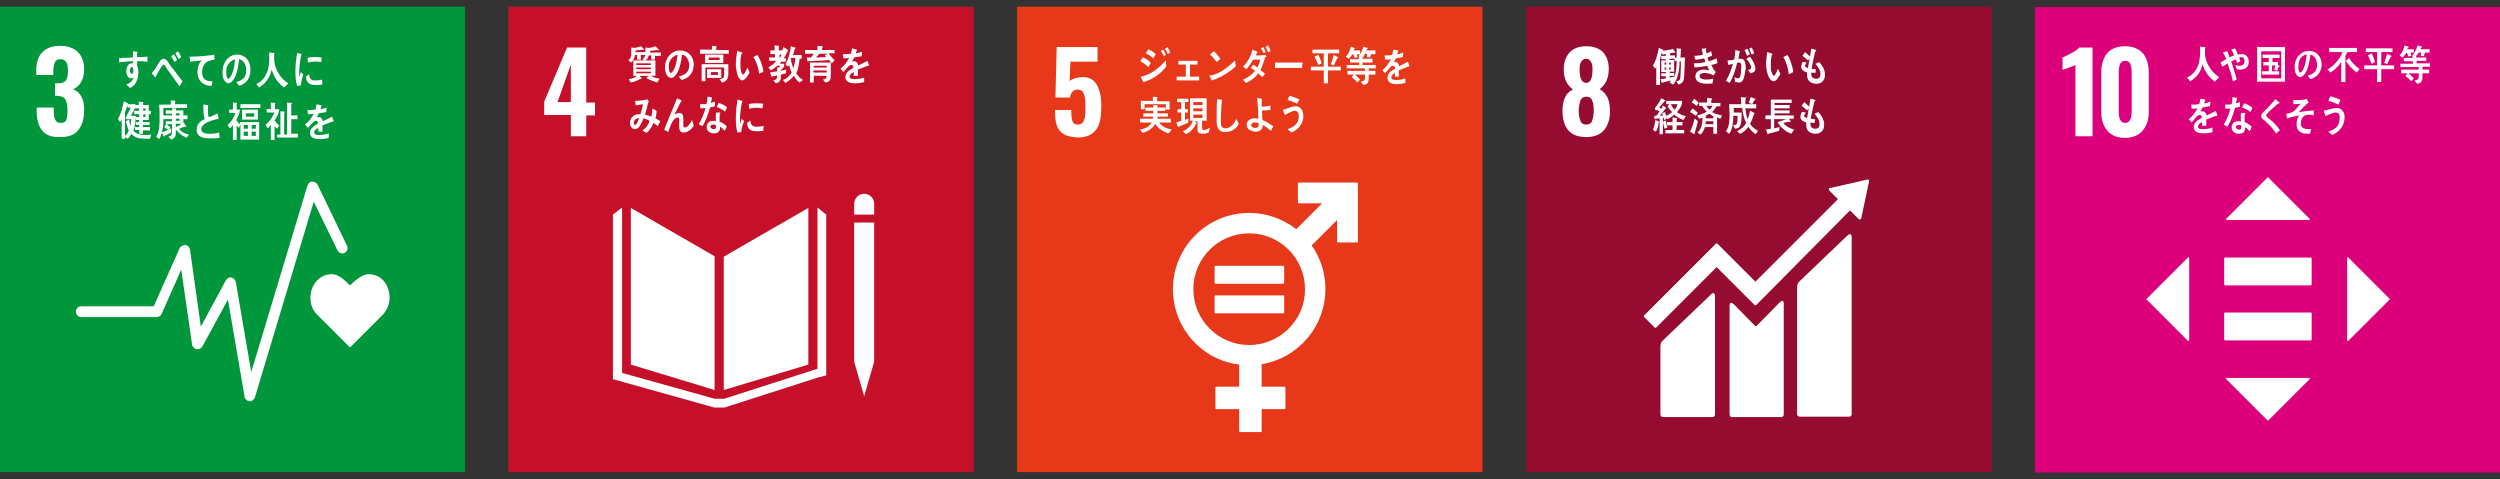 <?xml version="1.0" encoding="utf-8"?>
<!-- Generator: Adobe Illustrator 26.0.0, SVG Export Plug-In . SVG Version: 6.00 Build 0)  -->
<svg version="1.1" id="レイヤー_1" xmlns="http://www.w3.org/2000/svg" xmlns:xlink="http://www.w3.org/1999/xlink" x="0px"
	 y="0px" width="600px" height="115px" viewBox="0 0 600 115" style="enable-background:new 0 0 600 115;" xml:space="preserve">
<rect x="0" y="0" width="600" height="115" fill="#333333" stroke="none"/>
<style type="text/css">
	.st0{fill:#00963B;}
	.st1{fill:#FFFFFF;}
	.st2{fill:#C60F28;}
	.st3{fill:#E73819;}
	.st4{fill:#960B30;}
	.st5{fill:#DC007A;}
</style>
<g>
	<g>
		<rect x="-0.1" y="1.6" class="st0" width="111.7" height="111.7"/>
		<g>
			<path class="st1" d="M10.1,31.3c-0.9-1.1-1.3-2.7-1.3-4.8v-0.7h4.1v0.7c0,1.1,0.1,1.9,0.4,2.3c0.2,0.5,0.7,0.7,1.3,0.7
				c0.6,0,1.1-0.2,1.3-0.7c0.2-0.5,0.3-1.3,0.3-2.4c0-1.1-0.2-2-0.5-2.5c-0.3-0.6-0.9-0.8-1.8-0.9c-0.1,0-0.3,0-0.7,0v-3h0.7
				c0.9,0,1.5-0.2,1.9-0.7c0.4-0.5,0.5-1.3,0.5-2.4c0-0.9-0.1-1.6-0.4-2c-0.3-0.4-0.7-0.7-1.4-0.7c-0.6,0-1,0.2-1.3,0.7
				c-0.2,0.5-0.4,1.2-0.4,2.1V18H8.7v-1.2c0-1.9,0.5-3.3,1.5-4.3c1-1,2.4-1.5,4.2-1.5c1.8,0,3.3,0.5,4.3,1.5c1,1,1.5,2.4,1.5,4.2
				c0,1.2-0.3,2.3-0.8,3.1c-0.5,0.8-1.2,1.4-1.9,1.6c1.8,0.7,2.7,2.3,2.7,5c0,2.1-0.5,3.7-1.4,4.8c-0.9,1.2-2.4,1.7-4.3,1.7
				C12.4,33,11,32.4,10.1,31.3z"/>
		</g>
		<g>
			<path class="st1" d="M93.5,71.5c0-3.2-2-5.7-5.1-5.7c-1.5,0-3.4,1.7-4.4,2.7c-1-1-2.7-2.7-4.3-2.7c-3.1,0-5.2,2.6-5.2,5.7
				c0,1.6,0.6,3,1.6,4l0,0l7.9,7.9l7.9-7.9l0,0C92.8,74.5,93.5,73.1,93.5,71.5z"/>
			<g>
				<path class="st1" d="M60,96.3C59.9,96.3,59.9,96.3,60,96.3c-0.7,0-1.2-0.5-1.3-1.1l-4-23.3l-6.1,11.2c-0.3,0.5-0.8,0.8-1.4,0.7
					c-0.5-0.1-1-0.5-1.1-1.1l-2.6-18l-4.7,10.6c-0.2,0.5-0.7,0.8-1.2,0.8H19.5c-0.7,0-1.3-0.6-1.3-1.3c0-0.7,0.6-1.3,1.3-1.3h17.4
					l6.2-13.9c0.2-0.5,0.8-0.8,1.4-0.8c0.6,0.1,1,0.5,1.1,1.1l2.6,18.5l6-11.1c0.3-0.5,0.8-0.8,1.3-0.7c0.5,0.1,1,0.5,1.1,1.1
					l3.7,21.6l13.5-44.8c0.2-0.5,0.6-0.9,1.1-0.9c0.5,0,1,0.2,1.3,0.7l7.1,14.7c0.3,0.6,0,1.4-0.6,1.7c-0.6,0.3-1.4,0-1.7-0.6
					l-5.7-11.7L61.2,95.3C61,95.9,60.5,96.3,60,96.3z"/>
			</g>
		</g>
		<g>
			<path class="st1" d="M72.2,20.5c-0.3,0-0.6,0.1-0.9,0.1c-0.4-1.2-0.4-2.5-0.4-3.7c0-1.4,0.2-2.8,0.4-4.2l0.7,0.2
				c0.1,0,0.2,0,0.3,0.1c0,0,0.1,0,0.1,0.1c0,0.1-0.1,0.1-0.1,0.1c-0.3,1.4-0.5,2.9-0.5,4.3c0,0.4,0,0.7,0,1.1
				c0.1-0.4,0.3-0.9,0.4-1.3c0.2,0.2,0.4,0.4,0.6,0.6C72.5,18.7,72.3,19.5,72.2,20.5z M77.3,20.3c-0.4,0.1-1,0.1-1.5,0.1
				c-1.2,0-2.2-0.2-2.4-2c0.3-0.2,0.5-0.4,0.8-0.6c0,1,0.5,1.5,1.2,1.5c0.6,0,1.3,0,1.8-0.2C77.4,19.5,77.4,19.9,77.3,20.3z
				 M77.1,14.9c-0.6-0.1-1.2-0.2-1.9-0.1c-0.4,0-0.9,0.1-1.3,0.2c0-0.4-0.1-0.8-0.1-1.1c0.6-0.2,1.2-0.2,1.8-0.2c0.5,0,1,0,1.5,0.1
				C77.2,14.1,77.2,14.5,77.1,14.9z"/>
			<path class="st1" d="M35.4,14.8c-0.3,0-0.7,0-1-0.1c-0.5,0-1,0-1.5,0c0,0.4,0,0.7,0,1.1c0.3,0.5,0.3,1,0.3,1.6
				c0,1.7-0.7,3.2-2,3.7c-0.3-0.3-0.6-0.5-0.9-0.8c0.7-0.2,1.5-0.8,1.8-1.7c-0.2,0.1-0.4,0.2-0.7,0.2c-0.7,0-1.1-0.9-1.1-1.7
				c0-1,0.5-1.9,1.3-1.9c0.1,0,0.2,0,0.3,0c0-0.2,0-0.3,0-0.5c-0.6,0-1.1,0-1.7,0.1c-0.5,0-1.1,0.1-1.6,0.2c0-0.4,0-0.8,0-1.1
				c1.1,0,2.2,0,3.3-0.1c0-0.5,0-1,0-1.5c0.2,0,0.5,0.1,0.7,0.1c0.1,0,0.2,0,0.3,0c0.1,0,0.1,0,0.1,0.1c0,0.1-0.1,0.2-0.1,0.2
				c0,0.3,0,0.7,0,1c0.8,0,1.7,0,2.5-0.1L35.4,14.8z M31.7,16.1c-0.4,0-0.5,0.4-0.5,0.8c0,0.3,0.1,0.8,0.4,0.8
				c0.4,0,0.4-0.6,0.4-0.9C32,16.6,32,16.1,31.7,16.1z"/>
			<path class="st1" d="M43.1,20.7c-0.4-0.6-0.9-1.1-1.3-1.8c-0.5-0.7-1.1-1.5-1.6-2.2c-0.2-0.2-0.3-0.5-0.5-0.8
				c-0.1-0.1-0.2-0.4-0.4-0.4c-0.2,0-0.4,0.4-0.6,0.6c-0.2,0.3-0.3,0.5-0.5,0.8c-0.3,0.5-0.5,0.9-0.8,1.4c0,0,0,0,0,0.1
				c0,0.1,0,0.2-0.1,0.2l-0.9-1c0.3-0.4,0.7-0.8,1-1.3c0.3-0.5,0.6-1,0.9-1.5c0.3-0.4,0.6-0.7,1-0.7c0.3,0,0.6,0.2,0.8,0.5
				c0.2,0.2,0.4,0.5,0.5,0.7c0.4,0.6,0.8,1.1,1.2,1.6c0.6,0.8,1.4,1.8,2,2.6L43.1,20.7z M41.9,14.9c-0.3-0.5-0.6-0.9-0.8-1.4
				l0.6-0.5c0.3,0.4,0.6,0.9,0.8,1.4L41.9,14.9z M42.9,14.2c-0.3-0.5-0.5-0.9-0.8-1.4l0.6-0.5c0.3,0.4,0.6,0.9,0.8,1.4L42.9,14.2z"
				/>
			<path class="st1" d="M51.4,14.3c-0.3,0.1-0.8,0.2-1.2,0.3c-1,0.3-1.7,1.3-1.7,2.7c0,2,1.3,2.2,2.5,2.2c-0.1,0.4-0.1,0.8-0.2,1.1
				c-0.1,0-0.1,0-0.2,0c-0.5,0-1.1-0.1-1.6-0.4c-1-0.5-1.6-1.5-1.6-2.9c0-1.3,0.4-2.2,1-2.8c-0.9,0.1-1.9,0.2-2.8,0.3
				c0-0.5,0-0.8-0.1-1.2c1.6,0,3.1-0.1,4.7-0.3c0.4-0.1,1-0.1,1.2-0.2c0,0.1,0.1,0.9,0.1,1C51.6,14.2,51.5,14.2,51.4,14.3z"/>
			<path class="st1" d="M57.4,20.6c-0.2-0.3-0.5-0.6-0.7-0.9c1.3-0.4,2.4-0.9,2.4-2.8c0-1.3-0.6-2.5-1.7-2.7
				c-0.2,1.7-0.6,4.5-1.9,5.5C55.3,19.8,55,20,54.8,20c-0.3,0-0.6-0.3-0.9-0.6c-0.4-0.5-0.5-1.3-0.5-2.1c0-2.5,1.6-4.2,3.5-4.2
				c1.8,0,3.2,1.3,3.2,3.6C60.1,19,59,20.1,57.4,20.6z M54.5,16c-0.2,0.4-0.2,0.9-0.2,1.4c0,0.4,0.1,1.5,0.5,1.5
				c0.2,0,0.3-0.2,0.4-0.3c0.8-1,1.1-3,1.2-4.3C55.7,14.3,54.8,15.1,54.5,16z"/>
			<path class="st1" d="M68.2,21c-1.4-0.9-2.5-2.6-3-4.3c-0.1,0.4-0.3,0.9-0.4,1.3c-0.4,0.9-1,1.8-1.8,2.4c-0.3,0.2-0.5,0.4-0.8,0.6
				l-0.7-0.8c0.3-0.2,0.7-0.4,1-0.6c1.1-0.9,1.8-2.3,2-3.9c0.2-1,0.1-2.1,0.1-3.1l1.1,0.1c0.1,0,0.2,0.1,0.2,0.1
				c0,0.1-0.1,0.2-0.1,0.2c0,0.4,0,0.8,0,1.2c0,1.3,0.6,2.8,1.3,3.8c0.5,0.8,1.4,1.6,2.1,2L68.2,21z"/>
			<path class="st1" d="M36,33.3c-0.4,0-0.8,0-1.1,0c-1.2,0-2.4-0.1-3.4-1.2c-0.2,0.5-0.5,0.9-0.9,1.2l-0.5-0.5v0.5h-0.9v-4.6
				c-0.1,0.2-0.2,0.4-0.4,0.6l-0.5-0.8c0.7-1,1.2-3,1.4-4.2l1,0.5c0,0,0.1,0.1,0.1,0.1c0,0.1,0,0.1-0.1,0.1h1.8v0.8l-1.1,2h1.2
				c-0.1,1.2-0.1,2.4-0.6,3.5c0.7,1,2,1.1,3,1.1c0.4,0,0.9,0,1.3-0.1L36,33.3z M30.2,28.5v-0.3l1.2-2.4h-0.8v-0.7
				c-0.2,0.6-0.3,1.2-0.6,1.8v5.7c0.4-0.3,0.7-0.7,0.9-1.2c-0.3-0.8-0.5-1.5-0.7-2.3c0.3-0.1,0.5-0.3,0.8-0.4
				c0.1,0.6,0.2,1.1,0.3,1.6c0.1-0.6,0.2-1.1,0.2-1.7H30.2z M35.7,27.4v1.4h-1.4v0.5h1.6V30h-1.6v0.5H36v0.8h-1.7v0.8h-0.9v-0.9h-1
				v-0.7h1V30h-0.8v-0.7h0.8v-0.5h-0.8v-0.7h0.8v-0.7h-1.2v-0.8h1.2V26h-1.2v-0.8h1.1v-0.8l1,0.1c0.1,0,0.1,0,0.1,0.1
				c0,0.1-0.1,0.1-0.1,0.2v0.4h1.4v1.4h0.5v0.8H35.7z M34.9,26h-0.5v0.6h0.5V26z M34.9,27.4h-0.5v0.7h0.5V27.4z"/>
			<path class="st1" d="M44.8,33.1c-0.9-0.4-1.9-1.1-2.6-2c0,0.2,0,0.5,0,0.7c0,1-0.3,1.4-1.1,1.7l-0.7-0.7c0.6-0.2,0.9-0.3,0.9-1.1
				v-1.9H40c0.3,0.3,0.6,0.5,0.9,0.8l-0.5,0.6c-0.3-0.2-0.7-0.5-1-0.7l0.5-0.7h-0.1v-0.7h1.5v-0.5h-2.1c0,0.4,0,0.7,0,1.1
				c-0.1,1.2-0.4,2.8-1,3.7c-0.2-0.2-0.5-0.4-0.7-0.6c0.8-1.2,0.8-3,0.8-4.5c0-1.1,0-2.1-0.1-3.2h2.8v-1c0.3,0,0.7,0,1,0.1
				c0.1,0,0.1,0,0.1,0.1c0,0.1-0.1,0.2-0.1,0.2V25h2.9v0.9h-5.7c0,0.6,0,1.2,0,1.8h2.1v-0.4h-1.5v-0.8h1.5v-0.5l0.9,0
				c0.1,0,0.1,0,0.1,0.1c0,0.1-0.1,0.1-0.1,0.2v0.2H44v1.2h1v0.9h-1v0.9l0.1-0.1l0.6,0.9c0,0,0,0.1,0,0.1c0,0.1-0.1,0.1-0.1,0.1
				c-0.1,0-0.1,0-0.2-0.1c-0.5,0.1-0.9,0.3-1.4,0.5c0.5,0.8,1.5,1.2,2.3,1.4L44.8,33.1z M41.1,31.8c-0.5,0.3-1,0.5-1.6,0.8
				c0,0.1-0.1,0.2-0.1,0.2c0,0-0.1,0-0.1-0.1l-0.5-0.9c0.8-0.3,1.6-0.6,2.3-1L41.1,31.8z M43.1,27.2h-0.9v0.5h0.9V27.2z M43.1,28.5
				h-0.9v0.5h0.9V28.5z M42.2,29.7v0.8c0.5-0.2,1-0.5,1.4-0.8L42.2,29.7z"/>
			<path class="st1" d="M50.2,33.2c-1.2,0-3-0.2-3-2.1c0-1.4,1-2.1,1.9-2.5c-0.3-1.1-0.3-2.3-0.3-3.5c0.2,0,0.5,0,0.7,0.1
				c0.1,0,0.2,0,0.4,0c0,0,0.1,0,0.1,0.1c0,0,0,0.1-0.1,0.1c0,0.3,0,0.6,0,0.9c0,0.4,0,1.5,0.2,1.8c0,0,0,0,0.1,0
				c0.3,0,1.7-0.7,2-0.9c0.1,0.4,0.2,0.9,0.3,1.3c-1,0.2-4.2,0.9-4.2,2.5c0,0.9,1.2,1.1,1.7,1.1c0.9,0,1.7,0,2.6-0.3
				c0,0.4,0.1,0.8,0.1,1.3C51.8,33.2,51.1,33.2,50.2,33.2z"/>
			<path class="st1" d="M57.7,33.4v-3.5l-0.4,0.8c-0.2-0.2-0.3-0.4-0.5-0.6v3.5h-0.9v-3.6c-0.2,0.3-0.5,0.6-0.7,0.8L54.6,30
				c0.8-0.6,1.6-1.8,1.9-2.9H55v-0.8h0.9v-1.7l0.9,0.1c0,0,0.1,0,0.1,0.1c0,0.1-0.1,0.1-0.1,0.2v1.3h0.8c-0.1,0.9-0.5,1.8-0.9,2.5
				c0.2,0.3,0.6,0.8,0.9,1v-0.5h4.6v4.2H57.7z M57.7,25.9V25h4.8v0.9H57.7z M58.1,28.7v-2.4h3.8v2.4H58.1z M59.5,30h-1v0.9h1V30z
				 M59.5,31.6h-1v1h1V31.6z M61,27.2h-2V28h2V27.2z M61.4,30h-1v0.9h1V30z M61.4,31.6h-1v1h1V31.6z"/>
			<path class="st1" d="M65.9,28.9L65.9,28.9c0.3,0.5,0.7,0.8,1.1,1.2l-0.5,0.8c-0.2-0.2-0.4-0.4-0.6-0.6v3.3H65V30
				c-0.2,0.3-0.5,0.5-0.7,0.8L63.7,30c0.8-0.6,1.8-2,2.2-3H64v-0.8h1v-1.6l1,0.1c0,0,0.1,0.1,0.1,0.1c0,0.1-0.1,0.1-0.1,0.1v1.3h1
				C67,27.1,66.4,28.2,65.9,28.9z M66.5,33.2v-0.9h0.8v-5.6l1,0.1c0.1,0,0.1,0.1,0.1,0.1c0,0.1-0.1,0.1-0.2,0.2v5.2h0.7v-7.7l1,0.1
				c0.1,0,0.2,0,0.2,0.1c0,0.1-0.1,0.1-0.2,0.2v2.7h1.5v0.9h-1.5v3.5h1.6v0.9H66.5z"/>
			<path class="st1" d="M79.8,29.2c0,0-0.1,0-0.1,0c-0.6,0.2-1.7,0.7-2.3,0.9v1.5l-1,0c0-0.1,0-0.3,0-0.4v-0.5c-0.7,0.3-1,0.7-1,1.1
				c0,0.4,0.4,0.6,1.1,0.6c0.8,0,1.6-0.1,2.4-0.4l0,1.1c-0.7,0.2-1.5,0.3-2.1,0.3c-1.6,0-2.4-0.5-2.4-1.5c0-0.5,0.2-1,0.7-1.4
				c0.3-0.3,0.7-0.5,1.2-0.8c0-0.4-0.1-0.7-0.4-0.7c-0.3,0-0.6,0.1-0.8,0.4c-0.2,0.2-0.4,0.4-0.6,0.6c-0.3,0.3-0.5,0.6-0.6,0.7
				c-0.1-0.2-0.4-0.4-0.7-0.8c0.9-0.7,1.6-1.6,2.1-2.6c-0.4,0.1-0.9,0.1-1.4,0.1c0-0.4-0.1-0.7-0.1-1c0.8,0,1.4,0,1.9-0.1
				c0.1-0.3,0.2-0.7,0.3-1.3l1.1,0.3c0.1,0,0.1,0.1,0.1,0.1s0,0.1-0.1,0.1c0,0.2-0.1,0.4-0.2,0.7c0.4,0,0.9-0.2,1.5-0.4l-0.1,1.1
				c-0.5,0.1-1.1,0.2-1.8,0.3c-0.1,0.3-0.3,0.6-0.5,1c0.2-0.1,0.4-0.1,0.5-0.1c0.5,0,0.8,0.3,1,1c0.7-0.3,1.4-0.7,2.2-1.1l0.4,1.1
				C79.9,29.2,79.9,29.2,79.8,29.2z"/>
		</g>
	</g>
	<g>
		<rect x="122" y="1.6" class="st2" width="111.7" height="111.7"/>
		<g>
			<path class="st1" d="M137,27.6h-6.4v-3.2l5.5-13h4.6v13.2h2.1v3.1h-2.1v5H137V27.6z M137,24.5v-9l-3.2,9H137z"/>
		</g>
		<g>
			<polygon class="st1" points="171.5,61.5 151.4,49.9 151.4,87.5 171.5,93.6 			"/>
			<polygon class="st1" points="173.7,61.6 173.7,93.6 194,87.5 194,49.9 			"/>
			<polygon class="st1" points="205.6,86.8 205,86.8 207.4,95.1 209.8,86.8 209.2,86.8 209.8,86.8 209.8,53.4 209.2,53.4 
				208.6,53.4 208,53.4 206.8,53.4 206.2,53.4 205.6,53.4 205,53.4 205,86.8 			"/>
			<polygon class="st1" points="198.3,51.5 196.2,49.8 196.2,88.5 173.8,95.7 172.8,95.7 172.6,95.7 171.5,95.7 149.3,89.5 
				149.3,49.8 147.1,51.5 147.1,91 171.4,97.8 172.6,97.8 172.8,97.8 173.9,97.8 196.3,90.6 198.3,90.1 			"/>
			<path class="st1" d="M209.8,48.9c0-1.3-1.1-2.4-2.4-2.4c-1.3,0-2.4,1.1-2.4,2.4v2.6h4.8V48.9z"/>
		</g>
		<g>
			<path class="st1" d="M153.8,13.3l0,1h-0.9v-1.1h-0.5c-0.1,0.7-0.4,1.3-0.9,1.8l-0.7-0.5c0.7-0.6,0.7-1.1,0.7-2c0-0.4,0-0.7,0-1.1
				l0.8,0.1c0.4-0.1,1.3-0.3,1.6-0.4l0.7,0.8c0,0.1-0.1,0.1-0.1,0.1c-0.1,0-0.1,0-0.2-0.1c-0.6,0.1-1.2,0.2-1.8,0.2
				c0,0.1,0,0.3,0,0.4h2.9v0.7H153.8z M157.2,13.4v0.9h-0.9v-1h-0.6c-0.1,0.5-0.4,1-0.8,1.2h2.4v3.7h-1c0.5,0.4,1.4,0.6,2,0.7
				l-0.6,0.9c-0.9-0.3-1.8-0.6-2.6-1.1c0.2-0.2,0.4-0.3,0.6-0.5h-2.2c0.1,0.1,0.5,0.5,0.5,0.6c0,0.1-0.1,0.1-0.1,0.1
				c0,0-0.1,0-0.1,0c-0.8,0.4-1.6,0.8-2.4,0.9l-0.5-0.8c0.7-0.1,1.4-0.3,2-0.8h-0.9v-3.7h2.7c-0.2-0.1-0.3-0.2-0.5-0.3
				c0.5-0.4,0.7-0.7,0.7-1.4c0-0.5,0-0.9,0-1.4l0.8,0.1c0.4,0,1.2-0.2,1.6-0.4l0.8,0.8c0,0,0.1,0.1,0.1,0.1c0,0.1-0.1,0.1-0.1,0.1
				c-0.1,0-0.1,0-0.2-0.1c-0.6,0.1-1.3,0.1-1.9,0.2c0,0.1,0,0.3,0,0.4h2.6v0.8H157.2z M156.2,15.2h-3.5v0.4h3.5V15.2z M156.2,16.2
				h-3.5v0.4h3.5V16.2z M156.2,17.2h-3.5v0.4h3.5V17.2z"/>
			<path class="st1" d="M163.6,19.2c-0.3-0.3-0.5-0.6-0.7-0.8c1.3-0.4,2.5-0.9,2.5-2.7c0-1.2-0.6-2.4-1.7-2.6
				c-0.2,1.7-0.7,4.3-1.9,5.3c-0.2,0.2-0.5,0.3-0.8,0.3c-0.3,0-0.7-0.3-0.9-0.6c-0.4-0.5-0.5-1.3-0.5-2c0-2.3,1.7-4,3.6-4
				c1.8,0,3.3,1.3,3.3,3.5C166.4,17.7,165.2,18.8,163.6,19.2z M160.7,14.8c-0.2,0.4-0.2,0.9-0.2,1.3c0,0.4,0.1,1.4,0.5,1.4
				c0.2,0,0.3-0.2,0.4-0.3c0.8-0.9,1.1-2.9,1.2-4.1C161.9,13.3,161,14,160.7,14.8z"/>
			<path class="st1" d="M168,12.8v-0.9h2.9V11l1,0.1c0.1,0,0.1,0,0.1,0.1c0,0.1-0.1,0.1-0.1,0.2v0.6h3v0.9H168z M173.3,19.8
				l-0.6-0.8c0.6-0.1,1.1-0.2,1.1-1v-1.8h-4.5v3.3h-0.9v-4.1h6.4V18C174.7,19.1,174.2,19.6,173.3,19.8z M169.2,15.1v-2h4.4v2H169.2z
				 M169.7,18.7v-2.1h3.4v2.1H169.7z M172.7,13.8h-2.6v0.6h2.6V13.8z M172.3,17.3h-1.7V18h1.7V17.3z"/>
			<path class="st1" d="M178.2,19.3c-0.2,0-0.5-0.1-0.6-0.3c-0.7-0.7-0.9-2.1-1-3.2c0-0.9,0-1.8,0.2-2.6c0-0.3,0.1-0.7,0.1-1
				c0.3,0.1,0.9,0.3,1.2,0.4c0,0,0.1,0.1,0.1,0.1c0,0.1-0.1,0.2-0.2,0.2c-0.2,0.5-0.3,1.4-0.3,1.9c0,0.4,0,0.8,0,1.2
				c0,0.4,0.1,0.9,0.2,1.3c0.1,0.2,0.2,0.6,0.4,0.6c0.4,0,0.9-1.3,1.1-1.7l0.5,1.2C179.5,18.2,178.8,19.2,178.2,19.3z M182.2,17.7
				c-0.2-1.5-0.6-2.8-1.4-4c0.3-0.2,0.7-0.4,1-0.5c0.7,1.1,1.3,2.7,1.4,4.1C182.9,17.4,182.5,17.5,182.2,17.7z"/>
			<path class="st1" d="M189.1,12.2c-0.3,0.6-0.6,1.2-1,1.8h0.5v0.8h-1.1c-0.1,0.2-0.2,0.3-0.4,0.5h1.1v0.7
				c-0.3,0.3-0.6,0.7-0.9,0.9V17c0.5-0.1,0.9-0.2,1.4-0.3l-0.1,0.9c-0.4,0.1-0.8,0.2-1.2,0.3v0.6c0,0.9-0.4,1.3-1.2,1.5l-0.6-0.7
				c0.7-0.2,0.9-0.3,0.9-1.2c-0.4,0.1-0.7,0.2-1.1,0.2c0,0.1-0.1,0.2-0.1,0.2c0,0-0.1,0-0.1-0.1l-0.4-1c0.6-0.1,1.1-0.2,1.7-0.3
				c0-0.3,0-0.6,0-0.9l0.5,0c0.1-0.1,0.2-0.3,0.3-0.4h-0.8c-0.4,0.4-0.9,0.8-1.5,1.1l-0.6-0.7c0.7-0.4,1.4-0.9,1.9-1.6h-1.7v-0.8
				h1.4v-0.8h-1.1v-0.9h1v-1.2l1,0.1c0,0,0.1,0,0.1,0.1c0,0.1-0.1,0.1-0.1,0.2v0.8h1.2l-0.6,0.6c0.2-0.5,0.4-0.9,0.5-1.4l0.9,0.5
				c0,0,0.1,0.1,0.1,0.2C189.3,12.2,189.2,12.2,189.1,12.2z M187.1,13.1V14c0.2-0.3,0.4-0.6,0.5-0.9H187.1z M191.9,19.8
				c-0.5-0.3-1.1-1.1-1.4-1.6c-0.5,0.7-1.3,1.3-2,1.7l-0.6-0.7c0.8-0.3,1.6-0.9,2.1-1.8c-0.3-0.6-0.5-1.2-0.6-1.9
				c-0.1,0.2-0.2,0.4-0.3,0.5l-0.6-0.6c0.7-1.1,1.2-3,1.3-4.3l1,0.3c0.1,0,0.1,0.1,0.1,0.2c0,0.1-0.1,0.2-0.2,0.2
				c-0.1,0.5-0.2,0.9-0.4,1.4h2.1v0.9h-0.5c-0.1,1.1-0.3,2.5-0.8,3.5c0.4,0.7,1,1.2,1.6,1.6L191.9,19.8z M189.9,13.9l-0.1,0.2
				c0.1,0.8,0.3,1.5,0.6,2.3c0.3-0.8,0.4-1.6,0.5-2.5H189.9z"/>
			<path class="st1" d="M198.8,12.8c0.5,0.6,1,1.1,1.5,1.7l-0.7,0.7c-0.2-0.3-0.4-0.6-0.7-0.8c-1.7,0.2-3.4,0.2-5.1,0.3l-0.2-0.9
				h0.8c0.1,0,0.2,0,0.3-0.1c0.2-0.2,0.4-0.5,0.6-0.8h-2.1V12h3v-1l1.2,0.1c0.1,0,0.1,0.1,0.1,0.1c0,0.1-0.1,0.2-0.2,0.2V12h3v0.8
				H198.8z M198.1,19.8l-0.6-0.7c0.5-0.1,0.9-0.2,0.9-0.9h-3.1v1.6h-0.9V15h5v3.3C199.4,19.3,198.9,19.7,198.1,19.8z M195.3,15.8
				v0.4h3.1l0-0.4H195.3z M198.4,16.9h-3.2v0.5h3.2V16.9z M196.8,12.8c-0.3,0.3-0.7,0.7-1,1c0.8,0,1.7-0.1,2.5-0.1
				c-0.1-0.1-0.3-0.3-0.4-0.4c0.2-0.1,0.5-0.3,0.7-0.4H196.8z"/>
			<path class="st1" d="M208.3,15.8c0,0-0.1,0-0.1,0c-0.6,0.2-1.7,0.7-2.3,0.9v1.5l-1,0c0-0.1,0-0.3,0-0.4v-0.5
				c-0.7,0.3-1,0.7-1,1.1c0,0.4,0.4,0.6,1.1,0.6c0.8,0,1.6-0.1,2.4-0.4l0,1.1c-0.7,0.2-1.5,0.3-2.1,0.3c-1.6,0-2.4-0.5-2.4-1.5
				c0-0.5,0.2-1,0.7-1.4c0.3-0.3,0.7-0.5,1.2-0.8c0-0.4-0.1-0.7-0.4-0.7c-0.3,0-0.6,0.1-0.8,0.4c-0.2,0.2-0.4,0.4-0.6,0.6
				c-0.3,0.3-0.5,0.6-0.6,0.7c-0.1-0.2-0.4-0.4-0.7-0.8c0.9-0.7,1.6-1.6,2.1-2.6c-0.4,0.1-0.9,0.1-1.4,0.1c0-0.4-0.1-0.7-0.1-1
				c0.8,0,1.4,0,1.9-0.1c0.1-0.3,0.2-0.7,0.3-1.3l1.1,0.3c0.1,0,0.1,0.1,0.1,0.1s0,0.1-0.1,0.1c0,0.2-0.1,0.4-0.2,0.7
				c0.4,0,0.9-0.2,1.5-0.4l-0.1,1.1c-0.5,0.1-1.1,0.2-1.8,0.3c-0.1,0.3-0.3,0.6-0.5,1c0.2-0.1,0.4-0.1,0.5-0.1c0.5,0,0.8,0.3,1,1
				c0.7-0.3,1.4-0.7,2.2-1.1l0.4,1.1C208.4,15.8,208.3,15.8,208.3,15.8z"/>
			<path class="st1" d="M157.9,30.3c-0.4-0.3-0.7-0.6-1.1-0.8c-0.3,0.9-1,2-1.7,2.4l-0.9-0.6c0.8-0.5,1.4-1.3,1.7-2.3
				c-0.5-0.3-1-0.5-1.5-0.6c-0.1,0.3-0.2,0.7-0.4,1c-0.4,0.8-0.8,1.6-1.6,1.6c-0.7,0-1.2-0.7-1.2-1.5c0-1.1,0.7-1.8,1.5-2
				c0.3-0.1,0.7-0.1,1-0.1c0.2-0.6,0.5-1.7,0.6-2.4l-1.7,0.3l-0.2-1.1h0.1c0.6,0,2.3-0.1,2.8-0.4c0.1,0.2,0.3,0.3,0.4,0.5
				c-0.2,0.6-0.4,1.2-0.5,1.8c-0.1,0.5-0.3,0.9-0.4,1.4c0.5,0.1,1,0.3,1.5,0.5c0.2-0.6,0.2-1.3,0.3-2c0.3,0.2,0.7,0.4,1,0.7
				c-0.1,0.6-0.1,1.2-0.3,1.7c0.4,0.2,0.8,0.4,1.2,0.7C158.2,29.5,158,29.9,157.9,30.3z M152.1,29.5c0,0.2,0.1,0.5,0.3,0.5
				c0.1,0,0.2-0.1,0.3-0.2c0.3-0.3,0.5-1.1,0.7-1.5C152.8,28.4,152.1,28.7,152.1,29.5z"/>
			<path class="st1" d="M164,31.8c-1.1,0-1-1.2-1-2.1v-0.9c0-0.3,0-0.6-0.3-0.6c-0.1,0-0.1,0-0.2,0c-1.2,0.4-1.7,2.3-2.1,3.5
				c-0.3-0.2-0.6-0.4-1-0.5c0.3-0.9,0.7-1.8,1.1-2.8c0.4-1,0.9-2.1,1.3-3.1c0.2-0.6,0.5-1.1,0.7-1.7c0.3,0.1,0.8,0.4,1,0.5
				c0,0,0.1,0,0.1,0.1c0,0.1-0.1,0.1-0.1,0.1c-0.6,1-1,2-1.5,2.9c0,0.1-0.1,0.2-0.1,0.3c0.3-0.2,0.7-0.4,1.1-0.4c0.8,0,1,0.6,1,1.4
				c0,0.5,0,1,0,1.5c0,0.2,0,0.6,0.3,0.6c0.4,0,0.8-0.3,1-0.6c0.3-0.3,0.6-0.8,0.8-1.2c0.1,0.5,0.3,0.9,0.4,1.4
				C165.9,31.2,164.9,31.8,164,31.8z"/>
			<path class="st1" d="M171.6,25.5c-0.4,0.1-0.8,0.2-1.2,0.3c-0.4,1.5-1,3.2-1.8,4.5c-0.3-0.2-0.6-0.3-0.9-0.5
				c0.7-1.2,1.3-2.5,1.6-3.9c-0.4,0.1-0.8,0.1-1.2,0.1c0-0.3-0.1-0.7-0.1-1c0.1,0,0.3,0,0.5,0c0.4,0,0.8,0,1.1-0.1
				c0.1-0.5,0.2-1.1,0.2-1.7c0.4,0.1,0.8,0.1,1.1,0.2c-0.1,0.4-0.2,0.9-0.3,1.3c0.3-0.1,0.7-0.2,1-0.3
				C171.6,24.9,171.6,25.2,171.6,25.5z M173.9,31.4c-0.3-0.4-0.7-0.7-1.1-1c0,0.1,0,0.2,0,0.3c0,1-0.7,1.3-1.4,1.3
				c-0.3,0-0.5,0-0.8-0.1c-0.5-0.2-1-0.7-1-1.4c0-1,0.7-1.5,1.5-1.5c0.2,0,0.5,0,0.7,0.1c0-0.5,0-0.9,0-1.4c0-0.2,0-0.4,0.1-0.7
				c0.2,0,0.5,0,0.7,0c0,0,0.3,0,0.3,0.1c0,0,0,0,0,0c-0.1,0.2-0.2,0.4-0.2,0.6c0,0.5,0,1,0,1.5c0.6,0.2,1.3,0.7,1.7,1.1
				C174.3,30.8,174.1,31.1,173.9,31.4z M171.8,30c-0.2-0.1-0.4-0.1-0.6-0.1c-0.3,0-0.7,0.1-0.7,0.5c0,0.4,0.5,0.6,0.8,0.6
				c0.3,0,0.5-0.1,0.5-0.5C171.9,30.4,171.8,30.2,171.8,30z M174,26.8c-0.6-0.5-1.3-0.9-2-1.1l0.5-1c0.7,0.2,1.5,0.6,2,1.1L174,26.8
				z"/>
			<path class="st1" d="M177.9,31.7c-0.3,0-0.6,0.1-0.9,0.1c-0.4-1.2-0.4-2.4-0.4-3.7c0-1.4,0.2-2.8,0.4-4.2l0.7,0.2
				c0.1,0,0.2,0,0.4,0.1c0.1,0,0.1,0,0.1,0.1c0,0.1-0.1,0.1-0.1,0.1c-0.3,1.4-0.5,2.9-0.5,4.3c0,0.4,0,0.7,0,1.1
				c0.1-0.4,0.3-0.9,0.4-1.3c0.2,0.2,0.4,0.4,0.6,0.6C178.2,29.9,178,30.7,177.9,31.7z M183.2,31.4c-0.5,0.1-1.1,0.1-1.5,0.1
				c-1.2,0-2.3-0.2-2.4-2c0.3-0.2,0.6-0.4,0.8-0.6c0,1,0.5,1.5,1.3,1.5c0.6,0,1.3,0,1.9-0.2C183.2,30.6,183.2,31,183.2,31.4z
				 M183,26c-0.6-0.1-1.3-0.2-1.9-0.1c-0.4,0-0.9,0.1-1.3,0.2c0-0.4-0.1-0.8-0.1-1.1c0.6-0.2,1.2-0.2,1.9-0.2c0.5,0,1,0,1.6,0.1
				C183.1,25.2,183,25.6,183,26z"/>
		</g>
	</g>
	<g>
		<rect x="244.1" y="1.6" class="st3" width="111.7" height="111.7"/>
		<g>
			<path class="st1" d="M255.3,32.2c-0.8-0.5-1.4-1.2-1.7-2.2c-0.3-0.9-0.4-2.1-0.4-3.6h3.9c0,1.2,0.1,2.1,0.3,2.7
				c0.2,0.6,0.7,0.8,1.3,0.8c0.5,0,0.9-0.2,1.2-0.5c0.2-0.4,0.4-0.8,0.5-1.4c0.1-0.6,0.1-1.5,0.1-2.6c0-1.3-0.1-2.3-0.4-2.9
				c-0.2-0.6-0.7-1-1.5-1c-0.9,0-1.6,0.6-1.8,1.9h-3.5l0.3-12.1h9.8v3.5h-6.5l-0.2,4.7c0.2-0.3,0.7-0.5,1.3-0.7
				c0.6-0.2,1.2-0.3,1.9-0.3c1.5,0,2.6,0.6,3.3,1.8c0.7,1.2,1.1,2.8,1.1,4.9c0,1.7-0.1,3.1-0.4,4.2c-0.3,1.1-0.9,2-1.7,2.6
				c-0.8,0.6-2,1-3.6,1C257.3,32.9,256.1,32.7,255.3,32.2z"/>
		</g>
		<g>
			<path class="st1" d="M325.6,43.8h-13.9c-0.1,0-0.2,0.1-0.2,0.2v4.6c0,0.1,0.1,0.2,0.2,0.2h5.6l-6.2,6.2c-3.1-2.4-7-3.9-11.3-3.9
				c-10.1,0-18.3,8.2-18.3,18.3c0,9.3,6.9,17,15.9,18.1v5.3h-5.5c-0.1,0-0.2,0.1-0.2,0.2v5c0,0.1,0.1,0.2,0.2,0.2h5.5v5.3
				c0,0.1,0.1,0.2,0.2,0.2h5c0.1,0,0.2-0.1,0.2-0.2v-5.3h5.5c0.1,0,0.2-0.1,0.2-0.2v-5c0-0.1-0.1-0.2-0.2-0.2h-5.5v-5.4
				c8.7-1.4,15.3-9,15.3-18c0-3.9-1.2-7.5-3.3-10.5l6.1-6.1v5.2c0,0.1,0.1,0.2,0.2,0.2h4.6c0.1,0,0.2-0.1,0.2-0.2V44
				C325.8,43.9,325.7,43.8,325.6,43.8 M299.8,82.8c-7.4,0-13.4-6-13.4-13.4c0-7.4,6-13.4,13.4-13.4c7.4,0,13.4,6,13.4,13.4
				C313.3,76.7,307.2,82.8,299.8,82.8"/>
			<path class="st1" d="M308,63.8h-16.3c-0.1,0-0.2,0.1-0.2,0.2v3.9c0,0.1,0.1,0.2,0.2,0.2H308c0.1,0,0.2-0.1,0.2-0.2V64
				C308.2,63.9,308.1,63.8,308,63.8"/>
			<path class="st1" d="M308,70.9h-16.3c-0.1,0-0.2,0.1-0.2,0.2V75c0,0.1,0.1,0.2,0.2,0.2H308c0.1,0,0.2-0.1,0.2-0.2V71
				C308.2,70.9,308.1,70.9,308,70.9"/>
		</g>
		<g>
			<path class="st1" d="M275.6,16.1c-0.6-0.6-1.2-1-1.9-1.4c0.2-0.3,0.4-0.7,0.6-1c0.7,0.4,1.4,0.8,1.9,1.4L275.6,16.1z M274.4,19.7
				c-0.1-0.1-0.6-1.1-0.6-1.2c0-0.1,0.1-0.1,0.1-0.1c0.5-0.1,1-0.3,1.5-0.5c1.6-0.7,3.2-2,4.4-3.4c0,0.5,0.1,1,0.1,1.5
				C278.4,17.9,276.5,19.1,274.4,19.7z M276.8,14c-0.6-0.5-1.1-0.9-1.8-1.2c0.2-0.3,0.4-0.7,0.6-1c0.6,0.3,1.3,0.7,1.8,1.2
				C277.2,13.3,277,13.6,276.8,14z M279.3,13.5c-0.2-0.5-0.4-0.9-0.7-1.3l0.6-0.3c0.2,0.4,0.4,0.8,0.6,1.2L279.3,13.5z M280.3,13
				c-0.2-0.4-0.4-0.9-0.7-1.3l0.6-0.4c0.2,0.4,0.5,0.8,0.6,1.3L280.3,13z"/>
			<path class="st1" d="M282.4,19.3v-0.9h2.2v-2.9h-1.8v-0.9h4.6v0.9h-1.8v2.9h2.2v0.9H282.4z"/>
			<path class="st1" d="M292.2,18.8c-0.5,0.2-0.9,0.4-1.4,0.5c0-0.1-0.6-1.2-0.6-1.2c0,0,0,0,0.1,0c0.1,0,0.2,0,0.4,0
				c0.9-0.2,1.8-0.6,2.6-1.1c1.1-0.7,2.1-1.5,3.1-2.5c0.1,0.5,0.1,0.9,0.2,1.4C295.3,17.1,293.8,18.1,292.2,18.8z M292,14.9
				c-0.5-0.7-1-1.3-1.6-1.8c0.3-0.3,0.6-0.6,0.9-0.8c0.6,0.5,1.1,1.1,1.6,1.8C292.6,14.4,292.3,14.7,292,14.9z"/>
			<path class="st1" d="M303.6,13.8c0,0.1-0.1,0.2-0.1,0.4c-0.1,0.3-0.2,0.6-0.3,0.9c-0.2,0.6-0.4,1.1-0.7,1.7
				c0.4,0.3,0.7,0.6,1.1,0.9c-0.2,0.3-0.4,0.6-0.7,0.8c-0.3-0.3-0.6-0.6-0.9-0.9c-0.7,1-1.9,1.9-3,2.3c-0.2-0.3-0.5-0.5-0.7-0.8
				c0,0,0,0,0,0c0,0,0,0,0,0c0.2,0,0.3-0.1,0.5-0.2c0.8-0.4,1.8-1.1,2.4-1.9c-0.3-0.3-0.7-0.5-1-0.7c0.2-0.3,0.4-0.5,0.6-0.8
				c0.3,0.2,0.6,0.5,1,0.7c0.3-0.6,0.5-1.3,0.7-1.9c-0.6,0-1.1,0-1.7,0c-0.5,0.8-1.1,1.7-1.7,2.3c-0.3-0.2-0.5-0.4-0.8-0.6
				c1.1-1,1.9-2.5,2.3-4.1l1.1,0.5c0,0,0.1,0,0.1,0.1c0,0.1-0.1,0.1-0.1,0.1c-0.1,0.2-0.2,0.5-0.3,0.7c0.8,0,1.5,0,2.3-0.1
				c0.1,0.1,0.2,0.3,0.4,0.4C303.7,13.6,303.7,13.7,303.6,13.8z M303.3,12.8c-0.2-0.4-0.4-0.8-0.7-1.2l0.6-0.3
				c0.2,0.4,0.4,0.8,0.6,1.2L303.3,12.8z M304.4,12.6c-0.2-0.4-0.4-0.9-0.7-1.3l0.6-0.4c0.3,0.4,0.5,0.8,0.6,1.3L304.4,12.6z"/>
			<path class="st1" d="M312.5,16.3c-0.5,0-0.9,0-1.2,0c-0.4,0-4.3,0-5.3,0c0-0.4,0-0.9,0-1.2c0-0.1,0.1-0.1,0.1-0.1
				c0.1,0,0.4,0,0.5,0c0.5,0,1.8,0,2.4,0c1.2,0,2.4,0,3.7,0C312.5,15.4,312.5,15.9,312.5,16.3z"/>
			<path class="st1" d="M318.7,16.9v3.1h-1v-3.1h-3.1V16h3.1v-3.2h-2.7v-0.9h6.4v0.9h-2.7V16h3.1v0.9H318.7z M316.4,15.6
				c-0.3-0.7-0.6-1.4-0.9-2l0.9-0.5c0.3,0.6,0.6,1.4,0.8,2.1L316.4,15.6z M321,13.9c-0.3,0.6-0.6,1.2-0.9,1.8l-0.7-0.3
				c0.3-0.7,0.5-1.5,0.7-2.2l1,0.5c0.1,0,0.1,0.1,0.1,0.2C321.2,13.8,321,13.9,321,13.9z"/>
			<path class="st1" d="M325.7,13l0.1,0.7l-0.7,0.2l-0.3-0.9h-0.2c-0.3,0.4-0.5,0.8-0.9,1.1l-0.7-0.5c0.6-0.6,1-1.5,1.2-2.4l0.9,0.3
				c0,0,0.1,0.1,0.1,0.1c0,0.1-0.1,0.1-0.2,0.2c-0.1,0.1-0.1,0.2-0.2,0.3h1.6V13H325.7z M328.5,16.4l0,0.6h1.6v0.9h-1.6
				c0,1.5,0.1,2.3-1.3,2.5l-0.6-0.8c0.6-0.1,1-0.2,1-0.9v-0.8h-2.4c0.2,0.2,0.5,0.5,0.7,0.7c0.2,0.2,0.4,0.3,0.5,0.5l-0.6,0.7
				c-0.5-0.5-0.9-0.9-1.4-1.3l0.5-0.6h-1.5v-0.9h4.2v-0.6h-4.4v-0.8h3V15H324v-0.8h2.1v-0.7l1,0.1c0,0,0,0,0,0c0,0.1,0,0.2-0.1,0.2
				v0.3h2.4V15h-2.4v0.6h3.2v0.8H328.5z M329.1,13l-0.3,0.8l-0.7-0.1l0-0.8h-0.5c-0.1,0.2-0.3,0.7-0.5,0.9l-1-0.4
				c0.4-0.5,1-1.5,1.1-2.2l1,0.3c0,0,0.1,0,0.1,0.1c0,0.1-0.1,0.1-0.2,0.1c-0.1,0.1-0.1,0.3-0.2,0.4h2.2V13H329.1z"/>
			<path class="st1" d="M338,16c0,0-0.1,0-0.1,0c-0.6,0.2-1.7,0.7-2.2,0.9v1.5l-0.9,0c0-0.1,0-0.3,0-0.4v-0.5
				c-0.6,0.3-0.9,0.7-0.9,1.1c0,0.4,0.4,0.6,1.1,0.6c0.8,0,1.5-0.1,2.3-0.4l0,1.1c-0.7,0.2-1.4,0.3-2,0.3c-1.5,0-2.3-0.5-2.3-1.5
				c0-0.5,0.2-1,0.6-1.4c0.3-0.3,0.7-0.5,1.2-0.8c0-0.4-0.1-0.7-0.4-0.7c-0.3,0-0.6,0.1-0.8,0.4c-0.2,0.2-0.4,0.4-0.6,0.7
				c-0.3,0.3-0.5,0.6-0.6,0.7c-0.1-0.2-0.4-0.4-0.6-0.8c0.9-0.7,1.5-1.6,2-2.6c-0.4,0.1-0.9,0.1-1.4,0.1c0-0.4-0.1-0.7-0.1-1
				c0.7,0,1.3,0,1.8-0.1c0.1-0.3,0.2-0.7,0.3-1.3l1.1,0.2c0.1,0,0.1,0.1,0.1,0.1c0,0.1,0,0.1-0.1,0.1c0,0.2-0.1,0.4-0.2,0.7
				c0.4,0,0.9-0.2,1.5-0.4l-0.1,1.1c-0.4,0.1-1,0.2-1.7,0.3c-0.1,0.3-0.3,0.6-0.5,1c0.2-0.1,0.3-0.1,0.4-0.1c0.5,0,0.8,0.3,0.9,1
				c0.6-0.3,1.3-0.7,2.1-1.1l0.4,1.1C338.1,15.9,338,16,338,16z"/>
			<path class="st1" d="M280.5,32c-0.6-0.1-1.4-0.5-1.9-0.9c-0.5-0.3-1-0.8-1.3-1.4c-0.7,1.2-1.9,1.9-3.1,2.2l-0.6-0.8
				c1.1-0.2,2.2-0.6,2.8-1.7h-2.8v-0.9h3.1c0-0.2,0-0.4,0-0.5h-2.3v-0.8h2.4v-0.6h-1.9v-0.8h1.9v-0.6l1,0.1c0,0,0.1,0,0.1,0.1
				s-0.1,0.1-0.1,0.1v0.3h1.9v0.8h-1.9v0.6h2.5V28h-2.5c0,0.2,0,0.4,0,0.5h3.2v0.9h-2.8c0.6,1,2,1.5,3,1.7L280.5,32z M279.8,26.2V25
				h-5.1v1.2h-0.9v-2h2.9v-1l1,0.1c0.1,0,0.1,0,0.1,0.1c0,0.1-0.1,0.1-0.1,0.2v0.7h3v2H279.8z"/>
			<path class="st1" d="M285.2,29.4c-0.8,0.4-1.5,0.7-2.3,1c0,0.1-0.1,0.1-0.1,0.1c0,0-0.1,0-0.1-0.1l-0.4-1
				c0.4-0.1,0.8-0.3,1.2-0.4v-2h-0.9v-0.8h0.9v-1.7h-1v-0.8h2.7v0.8h-0.8v1.7h0.7V27h-0.7v1.8c0.3-0.1,0.5-0.2,0.8-0.4L285.2,29.4z
				 M290.1,31.8c-0.4,0.2-1,0.3-1.4,0.3c-0.6,0-1.3-0.1-1.3-1v-2h-0.7c0.1,0.1,0.5,0.3,0.5,0.4c0,0.1-0.1,0.1-0.1,0.1
				c-0.2,0.3-0.3,0.7-0.5,0.9c-0.5,0.8-1.2,1.4-2,1.7l-0.7-0.7c1.1-0.5,1.9-1.2,2.4-2.5h-0.7v-5.4h4V29h-1.1v1.7
				c0,0.3,0.1,0.5,0.4,0.5c0.5,0,1.1-0.3,1.5-0.6L290.1,31.8z M288.6,24.5h-2.2v0.7h2.2V24.5z M286.4,26v0.7h2.2l0-0.7H286.4z
				 M288.6,27.5h-2.2v0.8h2.2V27.5z"/>
			<path class="st1" d="M296.2,31c-0.6,0.5-1.4,0.7-2.2,0.7c-1.2,0-1.9-0.8-2-2.1c0-0.2,0-0.4,0-0.5c0-0.5,0-1,0-1.6
				c0-1.2,0-2.5,0.1-3.7c0.3,0,0.5,0.1,0.8,0.1c0.1,0,0.2,0,0.3,0.1c0.1,0,0.1,0.1,0.1,0.2c0,0.1-0.1,0.1-0.1,0.2
				c-0.1,1.7-0.2,3.4-0.2,5c0,0.9,0.3,1.4,1.1,1.4c0.4,0,0.7-0.1,1-0.3c0.8-0.4,1.3-1.2,1.6-2l0.6,1.2
				C297.2,30.1,296.7,30.7,296.2,31z"/>
			<path class="st1" d="M305,31.4c-0.6-0.5-1.2-1-1.9-1.4c-0.1,1.2-0.8,1.6-1.8,1.6c-0.8,0-2.1-0.5-2.1-1.6c0-1.1,1-1.6,1.8-1.6
				c0.3,0,0.7,0,1,0.1c0-1.3-0.1-2.7-0.2-4c0-0.3,0-0.7-0.1-1l1.1,0.2c0,0,0.1,0.1,0.1,0.1c0,0.1,0,0.1-0.1,0.1c0,0.1,0,0.2,0,0.4
				c0,0.4,0,0.8,0,1.3h0.1c0.4,0,0.8,0,1.1-0.1c0.3,0,0.6-0.1,0.9-0.2c0,0.4,0,0.7,0,1.1c-0.5,0-0.9,0.1-1.4,0.1c-0.2,0-0.4,0-0.6,0
				c0,0.8,0,1.5,0.1,2.3c0.9,0.4,1.7,0.9,2.6,1.5L305,31.4z M302.1,29.6c-0.3-0.2-0.7-0.2-1.1-0.2c-0.3,0-0.7,0.2-0.7,0.6
				c0,0.6,0.6,0.7,1,0.7c0.5,0,0.8-0.2,0.8-0.8V29.6z"/>
			<path class="st1" d="M309.9,31.8c-0.3-0.3-0.6-0.6-0.9-0.8c0.8-0.2,1.9-0.8,2.4-1.7c0.2-0.4,0.3-0.9,0.3-1.4c0-0.9-0.3-1.3-1-1.3
				c-0.5,0-1.8,0.7-2.3,1c-0.1-0.1-0.5-1.1-0.5-1.2c0-0.1,0.1-0.1,0.1-0.1c0.2,0,0.8-0.2,1-0.3c0.6-0.2,1.2-0.5,1.9-0.5
				c1.3,0,1.9,1,1.9,2.5C312.7,30,311.3,31.3,309.9,31.8z M311.3,24.9c-0.8-0.4-1.5-0.7-2.3-0.9c0.2-0.3,0.3-0.7,0.5-1
				c0.8,0.2,1.6,0.5,2.4,0.9C311.6,24.2,311.5,24.6,311.3,24.9z"/>
		</g>
	</g>
	<g>
		<rect x="366.3" y="1.6" class="st4" width="111.7" height="111.7"/>
		<g>
			<path class="st1" d="M375,26.5c0-1.2,0.2-2.2,0.6-3.1c0.4-0.9,1-1.5,1.9-1.9c-0.6-0.5-1.2-1.1-1.6-1.9c-0.4-0.8-0.6-1.8-0.6-2.9
				c0-1.8,0.5-3.1,1.4-4.1c0.9-1,2.3-1.5,4-1.5s3.1,0.5,4,1.4c0.9,1,1.4,2.3,1.4,4c0,1.2-0.2,2.2-0.6,3c-0.4,0.8-0.9,1.4-1.6,1.9
				c0.8,0.4,1.4,1.1,1.9,2c0.4,0.9,0.6,2,0.6,3.2c0,2-0.5,3.5-1.4,4.6c-0.9,1.1-2.4,1.7-4.3,1.7C376.9,32.9,375,30.8,375,26.5z
				 M382.1,29c0.2-0.6,0.4-1.4,0.4-2.4c0-1.1-0.1-1.9-0.4-2.5c-0.2-0.6-0.7-0.9-1.4-0.9c-0.7,0-1.1,0.3-1.4,0.9
				c-0.2,0.6-0.4,1.5-0.4,2.5c0,0.9,0.1,1.7,0.4,2.4c0.2,0.6,0.7,0.9,1.4,0.9C381.4,29.9,381.9,29.6,382.1,29z M382.2,16.6
				c0-0.8-0.1-1.4-0.4-1.8c-0.2-0.4-0.6-0.7-1.1-0.7c-0.5,0-0.9,0.2-1.2,0.7c-0.3,0.4-0.4,1.1-0.4,1.8c0,2.2,0.5,3.3,1.6,3.3
				C381.7,19.9,382.2,18.8,382.2,16.6z"/>
		</g>
		<g>
			<path class="st1" d="M443.4,56.5L432,67.4c-0.4,0.4-0.7,0.7-0.7,1.6v30.4c0,0.4,0.3,0.6,0.7,0.6h11.8c0.4,0,0.6-0.3,0.6-0.6V56.8
				C444.4,56.5,444.2,55.8,443.4,56.5"/>
			<path class="st1" d="M410.6,70.7l-11.4,10.9c-0.4,0.4-0.7,0.7-0.7,1.6v16.3c0,0.4,0.3,0.6,0.7,0.6h11.8c0.4,0,0.6-0.3,0.6-0.6V71
				C411.6,70.6,411.3,69.9,410.6,70.7"/>
			<path class="st1" d="M448.6,43.4c0-0.1,0-0.2-0.1-0.2c-0.1-0.1-0.1-0.1-0.2-0.1l-0.1,0l-0.1,0l-8.7,2l-0.2,0
				c-0.1,0-0.1,0-0.2,0.1c-0.1,0.1-0.1,0.3,0,0.5l0.1,0.1l2,2l-19.8,19.8l-9.1-9.1c-0.1-0.1-0.3-0.1-0.4,0l-2.5,2.5c0,0,0,0,0,0
				l-14.7,14.7c-0.1,0.1-0.1,0.3,0,0.4l2.5,2.5c0.1,0.1,0.3,0.1,0.4,0l14.5-14.5l6.6,6.6c0,0,0,0,0,0l2.5,2.5c0.1,0.1,0.3,0.1,0.4,0
				L444,50.5l2.1,2.1c0.1,0.1,0.3,0.1,0.5,0c0.1-0.1,0.1-0.1,0.1-0.2l0,0L448.6,43.4L448.6,43.4z"/>
			<path class="st1" d="M427.1,72.6l-5.5,5.6c-0.1,0.1-0.3,0.1-0.4,0l-5-5.1c-0.9-0.9-1.1-0.2-1.1,0.2v26.2c0,0.4,0.3,0.6,0.6,0.6
				h11.8c0.4,0,0.6-0.3,0.6-0.6V72.8C428.1,72.4,427.9,71.8,427.1,72.6"/>
		</g>
		<g>
			<path class="st1" d="M404.2,18.4c-0.1,1.1-0.4,1.6-1.4,1.9l-0.5-0.8c0.7-0.1,1-0.3,1-1.2c0.1-1.2,0.1-2.4,0.1-3.6h-0.3
				c0,1.1-0.1,2.2-0.4,3.3c-0.2,0.8-0.6,1.8-1.2,2.3l-0.8-0.5c0.1-0.2,0.3-0.3,0.4-0.5c-0.7,0.2-1.4,0.3-2.1,0.5
				c0,0.1,0,0.1-0.1,0.1c-0.1,0-0.1-0.1-0.1-0.1l-0.3-0.8c0.4,0,0.9-0.1,1.3-0.2v-0.5h-1.1v-0.7h1.1v-0.3h-1.1v-2.8h1.1v-0.3h-1.1
				v-0.8h1.1V13c-0.3,0-0.5,0-0.8,0.1l-0.2-0.4c-0.1,0.4-0.2,0.8-0.3,1.1c0,0.1-0.1,0.4-0.1,0.4v6.2h-0.9V16
				c-0.1,0.2-0.2,0.4-0.3,0.5l-0.5-0.8c0.7-1,1.2-2.9,1.4-4.2l1,0.4c0,0,0.1,0.1,0.1,0.1c0,0.1-0.1,0.1-0.2,0.1l0,0.1
				c0.6-0.1,2-0.2,2.5-0.5l0.6,0.9c0,0.1-0.1,0.1-0.1,0.1c0,0-0.1,0-0.1-0.1c-0.4,0.1-0.7,0.1-1.1,0.2v0.5h1.2v0.5h0.4v-2.2l0.9,0.1
				c0.1,0,0.2,0,0.2,0.1c0,0.1-0.1,0.1-0.1,0.2c0,0.6,0,1.2-0.1,1.8c0.4,0,0.7,0,1.1,0C404.3,15.4,404.3,16.9,404.2,18.4z M399.9,15
				h-0.4v0.5h0.4V15z M399.9,16.2h-0.4v0.5h0.4V16.2z M401,15h-0.4v0.5h0.4V15z M401,16.2h-0.4v0.5h0.4V16.2z M401.9,14.7v-0.6h-1.2
				v0.3h1.1v2.8h-1.1v0.3h1.1v0.7h-1.1v0.4c0.3,0,0.6-0.1,1-0.2l0,0.3c0.6-1.2,0.7-2.8,0.7-4.1H401.9z"/>
			<path class="st1" d="M410.7,15.6c0.3,0.6,0.6,1.2,1.1,1.7c-0.2,0.3-0.4,0.5-0.6,0.8c-0.7-0.4-1.4-0.6-2.2-0.6
				c-0.3,0-1.1,0.2-1.1,0.7c0,0.8,1.1,0.9,1.6,0.9c0.6,0,1.1-0.1,1.7-0.2c-0.1,0.4-0.1,0.7-0.2,1.1c-0.4,0.1-0.8,0.1-1.2,0.1
				c-1,0-2.9-0.1-2.9-1.8c0-1.2,1.2-1.6,2-1.6c0.5,0,0.8,0.1,1.3,0.2c-0.2-0.4-0.3-0.7-0.5-1.1c-0.9,0.2-2,0.3-3,0.4l-0.2-1
				c1,0,1.9-0.1,2.8-0.3c-0.1-0.3-0.2-0.6-0.3-0.9c-0.7,0.2-1.4,0.3-2.1,0.3c-0.1-0.3-0.2-0.6-0.3-0.9c0.7,0,1.4-0.1,2.1-0.3
				c-0.1-0.5-0.2-0.9-0.3-1.4c0.3,0,0.7-0.1,1-0.1h0c0.1,0,0.1,0,0.1,0.1c0,0.1,0,0.1-0.1,0.2c0,0.3,0.1,0.6,0.2,0.9
				c0.4-0.1,0.8-0.3,1.1-0.5c0.1,0.4,0.1,0.7,0.2,1.1c-0.4,0.1-0.8,0.3-1.1,0.4c0.1,0.3,0.2,0.6,0.3,0.9c0.7-0.2,1.3-0.4,1.9-0.7
				c0.1,0.4,0.1,0.7,0.2,1.1C411.9,15.3,411.3,15.5,410.7,15.6z"/>
			<path class="st1" d="M418.1,19.5c-0.3,0.3-0.6,0.3-0.9,0.3c-0.3,0-0.5-0.1-0.8-0.2c0-0.4-0.1-0.7-0.1-1.1
				c0.3,0.2,0.6,0.3,0.9,0.3c0.7,0,0.7-2.2,0.7-2.7c0-0.4,0-1.1-0.5-1.1c-0.2,0-0.3,0-0.5,0.1c-0.3,1.4-1,3.6-1.8,4.8
				c-0.3-0.2-0.6-0.4-0.9-0.5c0.8-1.2,1.3-2.7,1.7-4.1c-0.4,0.1-0.8,0.2-1.1,0.3c0-0.1-0.2-1-0.2-1c0,0,0.1-0.1,0.1-0.1
				c0.1,0,0.1,0,0.2,0c0.4,0,0.9-0.1,1.3-0.2c0.2-0.7,0.2-1.5,0.3-2.3c0.2,0.1,0.5,0.1,0.7,0.2c0.1,0,0.2,0.1,0.3,0.1
				c0,0,0.1,0,0.1,0.1c0,0.1-0.1,0.1-0.1,0.1c-0.1,0.5-0.2,1.1-0.3,1.6c0.2,0,0.3,0,0.5,0c0.6,0,0.9,0.2,1.1,0.8
				c0.1,0.4,0.2,1,0.2,1.5C418.8,17.2,418.7,18.9,418.1,19.5z M419.3,13.4c-0.2-0.5-0.4-0.9-0.6-1.4l0.7-0.3
				c0.2,0.4,0.4,0.9,0.6,1.3L419.3,13.4z M420.1,17.6c-0.2-0.3-0.4-0.5-0.6-0.8c0.2,0,0.8-0.2,0.8-0.6c0-0.6-0.8-1.7-1.2-2.1
				c0.3-0.2,0.6-0.3,0.9-0.5c0.5,0.6,1.3,2,1.3,2.9C421.4,17.2,420.6,17.5,420.1,17.6z M420.4,13.1c-0.2-0.5-0.4-0.9-0.6-1.4
				l0.6-0.3c0.2,0.4,0.5,0.9,0.6,1.4L420.4,13.1z"/>
			<path class="st1" d="M425.7,19.5c-0.2,0-0.5-0.1-0.7-0.3c-0.7-0.7-1-2.1-1.1-3.1c-0.1-0.9,0-1.8,0.1-2.6c0-0.3,0.1-0.7,0.1-1
				c0.3,0.1,1,0.3,1.2,0.4c0,0,0.1,0.1,0.1,0.1c0,0.1-0.1,0.2-0.2,0.2c-0.1,0.5-0.2,1.4-0.2,1.9c0,0.4,0,0.8,0,1.2
				c0,0.4,0.1,0.9,0.3,1.3c0.1,0.2,0.2,0.6,0.4,0.6c0.4,0,0.8-1.3,1-1.7l0.6,1.2C427,18.4,426.3,19.5,425.7,19.5z M429.3,17.8
				c-0.2-1.5-0.5-2.8-1.3-4.1c0.3-0.2,0.7-0.3,1-0.5c0.7,1.1,1.2,2.7,1.4,4.1C430,17.5,429.7,17.7,429.3,17.8z"/>
			<path class="st1" d="M436,20.1c-1.1,0-2.3-0.5-2.3-2c0-0.2,0-0.5,0-0.7c-0.6-0.2-1.4-0.5-1.4-1.4c0-0.4,0.2-0.9,0.4-1.2
				c0.3,0.1,0.6,0.2,0.9,0.2c-0.1,0.2-0.4,0.6-0.4,0.8c0,0.3,0.5,0.5,0.7,0.5c0.1-0.8,0.3-1.5,0.4-2.3c-0.1,0.2-0.3,0.4-0.4,0.5
				c-0.4-0.4-0.9-0.8-1.3-1.1c0.2-0.3,0.4-0.6,0.6-0.9c0.4,0.3,0.8,0.7,1.2,1.1c0.1-0.6,0.2-1.3,0.3-1.9c0.3,0,0.5,0.1,0.8,0.2
				c0.1,0,0.2,0,0.3,0.1c0.1,0,0.1,0,0.1,0.1c0,0.1-0.1,0.2-0.2,0.2c-0.1,0.2-0.1,0.4-0.2,0.7c-0.1,0.5-0.2,0.9-0.3,1.4
				c-0.2,0.7-0.3,1.4-0.4,2.1c0.3,0.1,0.7,0.1,1,0.1l-0.1,0.9c-0.3,0-0.6,0-1-0.1c0,0.1,0,0.3,0,0.4c0,0.8,0.6,1.1,1.2,1.1
				c0.7,0,1-0.4,1-1.2c0-0.9-0.7-1.8-1.2-2.4c0.3-0.1,0.6-0.3,0.9-0.4c0.8,0.9,1.4,1.8,1.4,3.1C438,19.4,437,20.1,436,20.1z"/>
			<path class="st1" d="M398.1,29.4c-0.1,0.7-0.3,1.7-0.7,2.2l-0.7-0.4c0.3-0.7,0.5-1.6,0.6-2.4l0.7,0.3c0.1,0,0.1,0.1,0.1,0.1
				C398.2,29.3,398.1,29.4,398.1,29.4z M404,28.8c-0.8-0.3-1.5-0.7-2.2-1.3c-0.5,0.5-1,0.8-1.6,1.1l-0.3-0.5l0.1,0.4
				c-0.2,0.1-0.4,0.2-0.6,0.3c0-0.2-0.1-0.3-0.1-0.5l-0.2,0v3.9h-0.8v-3.8c-0.4,0-0.8,0.1-1.2,0.2l-0.1-0.8c0.2,0,0.3,0,0.5,0
				c0.3-0.3,0.5-0.7,0.8-1.1c-0.4-0.2-0.7-0.3-1.1-0.4v-0.4c0.6-0.7,1.1-1.5,1.5-2.3c0.3,0.1,0.6,0.3,0.8,0.4c0.1,0,0.2,0.1,0.2,0.2
				c0,0.1-0.1,0.1-0.2,0.1c-0.4,0.5-0.9,1-1.3,1.5c0.2,0.1,0.3,0.2,0.5,0.3c0.2-0.2,0.3-0.5,0.4-0.8c0.1,0.1,0.8,0.5,0.8,0.7
				c0,0.1-0.1,0.1-0.2,0.1c-0.5,0.6-0.9,1.2-1.4,1.7c0.3,0,0.5-0.1,0.8-0.1c0-0.2-0.1-0.3-0.2-0.5c0.2-0.1,0.4-0.2,0.7-0.3
				c0.1,0.3,0.2,0.6,0.3,0.9c0.5-0.2,1-0.6,1.4-0.9c-0.4-0.4-0.8-0.9-1.1-1.4l0.5-0.5h-0.8v-0.8h3.8v0.7c-0.2,0.7-0.8,1.5-1.2,2
				c0.5,0.5,1.4,0.8,2.1,1C404.4,28.2,404.2,28.5,404,28.8z M399.5,30.9c-0.2-0.6-0.3-1.2-0.4-1.7l0.7-0.3c0.1,0.6,0.2,1.2,0.4,1.7
				L399.5,30.9z M399.7,32v-0.8h1.7v-1.1h-1.3v-0.8h1.3v-1.1c0.2,0,0.4,0,0.7,0.1c0.1,0,0.2,0,0.3,0c0,0,0.1,0,0.1,0.1
				c0,0.1-0.1,0.1-0.1,0.2v0.7h1.4v0.8h-1.4v1.1h1.8V32H399.7z M401,25c0.2,0.5,0.5,0.9,0.9,1.3c0.3-0.3,0.6-0.8,0.7-1.3H401z"/>
			<path class="st1" d="M407,27.8c-0.4-0.3-0.9-0.7-1.4-0.9l0.6-0.9c0.3,0.2,1,0.8,1.3,1.1L407,27.8z M406.7,32c0,0,0,0.1,0,0.1
				c0,0,0,0.1-0.1,0.1c-0.1,0-0.9-0.6-1-0.6c0.5-0.8,0.9-2.3,1.1-3.2l0.8,0.7C407.3,30,407,31,406.7,32z M407.2,25.4
				c-0.4-0.3-0.8-0.6-1.2-0.8l0.6-0.9c0.3,0.2,0.9,0.7,1.1,1L407.2,25.4z M412.9,28.5c-0.3-0.1-0.5-0.2-0.8-0.3v3.9h-0.9v-1.6h-2
				c-0.3,0.7-0.5,1.3-1.1,1.8l-0.7-0.5c1-0.8,1.2-2.3,1.2-3.6c-0.3,0.1-0.5,0.2-0.8,0.3l-0.5-0.8c0.8-0.2,1.6-0.4,2.3-0.9
				c-0.4-0.4-0.8-0.9-1.1-1.4h-0.7v-0.8h1.9v-1.1l1,0.1c0.1,0,0.2,0.1,0.2,0.2c0,0.1-0.1,0.1-0.2,0.2v0.7h2.2v0.8h-0.9
				c-0.3,0.5-0.7,1-1.1,1.4c0.6,0.4,1.7,0.7,2.4,0.8L412.9,28.5z M411.2,29.1h-1.8c0,0.2,0,0.4-0.1,0.7h1.9V29.1z M411.2,27.9
				c-0.3-0.2-0.6-0.4-1-0.6c-0.3,0.2-0.5,0.3-0.8,0.5c0,0.2,0,0.4,0,0.6h1.8V27.9z M409.5,25.4c0.2,0.3,0.5,0.7,0.8,0.9
				c0.3-0.2,0.5-0.5,0.7-0.9H409.5z"/>
			<path class="st1" d="M421.4,32.2c-0.8-0.5-1.3-1-1.8-1.8c-0.5,0.8-1.2,1.4-2,1.7l-0.7-0.6c0.9-0.5,1.6-1,2.2-2
				c-0.6-1.1-0.8-2.3-1-3.6h-2v0c0,0.4,0,0.7,0,1.1h1.9c0,0.7,0,1.5-0.1,2.2c-0.2,1.2-0.5,1.6-1.5,1.7l-0.5-0.8
				c1-0.1,1.1-0.5,1.1-1.6l0-0.7h-1c0,1.4-0.2,3.3-1,4.3l-0.8-0.6c0.8-1,0.9-2.6,0.9-3.9c0-0.9-0.1-1.8-0.1-2.6h2.9
				c0-0.6-0.1-1.2-0.1-1.7l1.1,0.1c0.1,0,0.2,0,0.2,0.1c0,0.1-0.1,0.2-0.2,0.2c0,0.2,0,0.5,0,0.7c0,0.2,0,0.4,0,0.6h2.6V26h-2.6
				c0.1,0.9,0.2,1.7,0.5,2.6c0.3-0.6,0.5-1.4,0.6-2.1l1,0.6c0.1,0,0.1,0.1,0.1,0.2c0,0.1-0.2,0.1-0.2,0.2c-0.2,0.8-0.5,1.5-0.9,2.2
				c0.5,0.8,1.2,1.3,1.9,1.7L421.4,32.2z M421.1,24c-0.2,0.3-0.4,0.7-0.6,1l-0.8-0.3c0.2-0.5,0.3-0.9,0.5-1.4l1,0.4
				c0.1,0,0.1,0.1,0.1,0.2C421.3,24,421.2,24,421.1,24z"/>
			<path class="st1" d="M429.9,32.1c-1.3-0.5-2.5-1.4-3.3-2.8c0.7-0.2,1.4-0.4,2.1-0.7h-2.9v2.2l1.3-0.3l-0.1,0.9
				c-0.9,0.2-1.7,0.5-2.6,0.7c0,0.1-0.1,0.1-0.1,0.1c0,0-0.1,0-0.1-0.1l-0.4-1c0.4-0.1,0.8-0.1,1.2-0.2v-2.3h-1.3v-0.9h1.3v-3.8h5
				v0.8h-4.1v0.5h3.6V26h-3.6v0.5h3.6v0.7h-3.6v0.5h4.6v0.8h-1.1l0.4,0.7c0,0.1-0.1,0.1-0.1,0.1c-0.1,0-0.1,0-0.2-0.1
				c-0.5,0.1-1,0.2-1.5,0.3c0.5,0.8,1.8,1.4,2.6,1.6L429.9,32.1z"/>
			<path class="st1" d="M435.8,32.1c-1.1,0-2.3-0.5-2.3-2c0-0.2,0-0.5,0-0.7c-0.6-0.2-1.4-0.5-1.4-1.4c0-0.4,0.2-0.9,0.4-1.2
				c0.3,0.1,0.6,0.2,0.9,0.2c-0.1,0.2-0.4,0.6-0.4,0.8c0,0.3,0.5,0.5,0.7,0.5c0.1-0.8,0.3-1.5,0.4-2.3c-0.1,0.2-0.3,0.4-0.4,0.5
				c-0.4-0.4-0.9-0.8-1.3-1.1c0.2-0.3,0.4-0.6,0.6-0.9c0.4,0.3,0.8,0.7,1.2,1.1c0.1-0.6,0.2-1.3,0.3-1.9c0.3,0,0.5,0.1,0.8,0.2
				c0.1,0,0.2,0,0.3,0.1c0.1,0,0.1,0,0.1,0.1c0,0.1-0.1,0.2-0.2,0.2c-0.1,0.2-0.1,0.4-0.2,0.7c-0.1,0.5-0.2,0.9-0.3,1.4
				c-0.2,0.7-0.3,1.4-0.4,2.1c0.3,0.1,0.7,0.1,1,0.1l-0.1,0.9c-0.3,0-0.6,0-1-0.1c0,0.1,0,0.3,0,0.4c0,0.8,0.6,1.1,1.2,1.1
				c0.7,0,1-0.4,1-1.2c0-0.9-0.7-1.8-1.2-2.4c0.3-0.1,0.6-0.3,0.9-0.4c0.8,0.9,1.4,1.8,1.4,3.1C437.8,31.4,436.8,32.1,435.8,32.1z"
				/>
		</g>
	</g>
	<g>
		<rect x="488.4" y="1.7" class="st5" width="111.7" height="111.7"/>
		<g>
			<path class="st1" d="M498.1,15.6c-0.2,0.1-0.8,0.3-1.7,0.7c-0.7,0.2-1.2,0.4-1.4,0.5v-3c0.6-0.2,1.3-0.6,2.2-1.1
				c0.9-0.5,1.5-0.9,1.8-1.3h3.2v21.3h-4.1V15.6z"/>
			<path class="st1" d="M505.8,31.4c-1-1.1-1.5-2.6-1.5-4.5v-9.5c0-1.9,0.5-3.5,1.4-4.6c0.9-1.1,2.4-1.7,4.3-1.7
				c1.9,0,3.3,0.6,4.3,1.7c0.9,1.1,1.4,2.6,1.4,4.6v9.5c0,1.9-0.5,3.3-1.5,4.5c-1,1.1-2.4,1.7-4.2,1.7
				C508.1,33.1,506.7,32.5,505.8,31.4z M511.6,26.8v-9.4c0-0.8-0.1-1.4-0.3-2c-0.2-0.5-0.6-0.8-1.2-0.8c-0.7,0-1.1,0.3-1.3,0.8
				c-0.2,0.5-0.3,1.2-0.3,2v9.4c0,1.8,0.5,2.7,1.6,2.7C511,29.5,511.6,28.6,511.6,26.8z"/>
		</g>
		<g>
			<g>
				<path class="st1" d="M554.6,75H534c-0.1,0-0.2,0.1-0.2,0.2v6.2c0,0.1,0.1,0.3,0.2,0.3h20.6c0.1,0,0.2-0.1,0.2-0.3v-6.2
					C554.8,75.1,554.7,75,554.6,75"/>
				<path class="st1" d="M554.6,61.8H534c-0.1,0-0.2,0.1-0.2,0.2v6.2c0,0.1,0.1,0.3,0.2,0.3h20.6c0.1,0,0.2-0.1,0.2-0.3v-6.2
					C554.8,62,554.7,61.8,554.6,61.8"/>
			</g>
			<g>
				<path class="st1" d="M554.3,52.5l-9.9-9.9c-0.1-0.1-0.2-0.1-0.2,0l-9.9,9.9c-0.1,0.1,0,0.3,0.1,0.3h19.8
					C554.4,52.8,554.4,52.6,554.3,52.5z"/>
				<path class="st1" d="M563.6,81.8l9.9-9.9c0.1-0.1,0.1-0.2,0-0.2l-9.9-9.9c-0.1-0.1-0.3,0-0.3,0.1v19.8
					C563.3,81.8,563.5,81.9,563.6,81.8z"/>
				<path class="st1" d="M534.3,91l9.9,9.9c0.1,0.1,0.2,0.1,0.2,0l9.9-9.9c0.1-0.1,0-0.3-0.1-0.3h-19.8
					C534.3,90.7,534.2,90.9,534.3,91z"/>
				<path class="st1" d="M525.1,61.8l-9.9,9.9c-0.1,0.1-0.1,0.2,0,0.2l9.9,9.9c0.1,0.1,0.3,0,0.3-0.1V61.9
					C525.3,61.7,525.2,61.7,525.1,61.8z"/>
			</g>
		</g>
		<g>
			<path class="st1" d="M531.6,19.6c-1.4-0.9-2.5-2.5-3-4.2c-0.1,0.4-0.3,0.9-0.4,1.3c-0.4,0.9-1,1.7-1.8,2.3
				c-0.3,0.2-0.5,0.4-0.8,0.5l-0.7-0.9c0.3-0.2,0.7-0.3,1-0.6c1.1-0.9,1.8-2.2,2-3.8c0.2-1,0.1-2,0.1-3l1.1,0.1c0.1,0,0.2,0,0.2,0.1
				s-0.1,0.2-0.1,0.2c0,0.4,0,0.8,0,1.2c0,1.3,0.6,2.7,1.3,3.7c0.5,0.7,1.4,1.6,2.1,2L531.6,19.6z"/>
			<path class="st1" d="M537.8,16.7c-0.3,0-0.7,0-1-0.1c-0.1-0.3-0.2-0.7-0.3-1c0.3,0.1,0.7,0.2,1,0.2c0.6,0,1.2-0.3,1.2-1.2
				c0-0.5-0.3-0.9-0.8-0.9c-0.2,0-0.3,0-0.5,0.1c0.1,0.3,0.2,0.6,0.3,0.9c-0.3,0.1-0.5,0.3-0.8,0.4c-0.1-0.3-0.2-0.6-0.3-0.9
				c-0.4,0.2-0.7,0.4-1.1,0.6c0.3,0.7,0.5,1.5,0.7,2.2c0.2,0.7,0.5,1.4,0.6,2.1c-0.3,0.2-0.6,0.3-0.9,0.4c-0.3-1.5-0.8-2.9-1.3-4.3
				c-0.4,0.3-0.8,0.6-1.2,0.8c-0.2-0.3-0.3-0.7-0.5-1c0.5-0.3,0.9-0.5,1.4-0.8c-0.2-0.5-0.5-1.1-0.8-1.6c0.1,0,0.9-0.3,1-0.3
				c0.1,0,0.1,0,0.1,0.1c0.2,0.5,0.3,1,0.5,1.4c0.3-0.2,0.7-0.4,1.1-0.5c-0.2-0.5-0.4-1-0.7-1.4c0.3-0.1,0.6-0.2,0.9-0.3
				c0.3,0.5,0.5,1,0.7,1.5c0.3-0.1,0.6-0.1,1-0.1c0.9,0,1.6,0.7,1.6,1.8C539.8,15.9,538.9,16.7,537.8,16.7z"/>
			<path class="st1" d="M541.7,19.6v-8.3h6.7v8.3H541.7z M547.5,12.3h-4.8v6.5h4.8V12.3z M542.9,17.9v-0.8h1.6v-1.4h-1.3v-0.8h1.3
				v-1H543v-0.8h4.1v0.8h-1.7v1h1.3v0.7l0.4,0.2c0,0,0,0,0,0.1c0,0.1-0.1,0.1-0.2,0.1c-0.1,0.3-0.3,0.6-0.4,1l-0.7-0.3
				c0.1-0.3,0.2-0.7,0.3-1h-0.8v1.4h1.7v0.8H542.9z"/>
			<path class="st1" d="M554.5,19c-0.2-0.3-0.5-0.6-0.7-0.8c1.2-0.4,2.3-0.9,2.3-2.6c0-1.2-0.6-2.3-1.6-2.5
				c-0.2,1.6-0.6,4.2-1.8,5.1c-0.2,0.2-0.4,0.3-0.7,0.3c-0.3,0-0.6-0.3-0.8-0.5c-0.4-0.5-0.5-1.3-0.5-1.9c0-2.3,1.6-3.9,3.4-3.9
				c1.7,0,3.1,1.2,3.1,3.4C557.1,17.5,556,18.5,554.5,19z M551.8,14.7c-0.1,0.4-0.2,0.8-0.2,1.3c0,0.4,0.1,1.4,0.5,1.4
				c0.2,0,0.3-0.2,0.4-0.3c0.7-0.9,1-2.8,1.1-4C552.8,13.1,552,13.9,551.8,14.7z"/>
			<path class="st1" d="M563.4,12.5c-0.2,0.3-0.3,0.6-0.5,0.9v6.3h-1v-4.8c-0.6,0.9-1.7,2-2.6,2.5l-0.7-0.7c1.4-0.8,3-2.5,3.6-4.2
				H559v-1h6.7v1H563.4z M565.6,17.4c-0.9-0.6-2-1.8-2.6-2.8c0.3-0.2,0.5-0.5,0.8-0.7c0.6,1.1,1.6,2,2.5,2.7L565.6,17.4z"/>
			<path class="st1" d="M571.5,16.6v3.1h-1v-3.1h-3.1v-0.9h3.1v-3.2h-2.7v-0.9h6.4v0.9h-2.7v3.2h3.1v0.9H571.5z M569.2,15.3
				c-0.3-0.7-0.6-1.4-0.9-2l0.9-0.5c0.3,0.6,0.6,1.4,0.8,2.1L569.2,15.3z M573.8,13.6c-0.3,0.6-0.6,1.2-0.9,1.8l-0.7-0.3
				c0.3-0.7,0.5-1.5,0.7-2.2l1,0.5c0.1,0,0.1,0.1,0.1,0.2C574,13.5,573.8,13.6,573.8,13.6z"/>
			<path class="st1" d="M578.6,12.7l0.1,0.7l-0.7,0.2l-0.3-0.9h-0.2c-0.3,0.4-0.5,0.8-0.9,1.1l-0.7-0.5c0.6-0.6,1-1.5,1.2-2.4
				l0.9,0.3c0,0,0.1,0.1,0.1,0.1c0,0.1-0.1,0.1-0.2,0.2c-0.1,0.1-0.1,0.2-0.2,0.3h1.6v0.8H578.6z M581.4,16.1l0,0.6h1.6v0.9h-1.6
				c0,1.5,0.1,2.3-1.3,2.5l-0.6-0.8c0.6-0.1,1-0.2,1-0.9v-0.8h-2.4c0.2,0.2,0.5,0.5,0.7,0.7c0.2,0.2,0.4,0.3,0.5,0.5l-0.6,0.7
				c-0.5-0.5-0.9-0.9-1.4-1.3l0.5-0.6h-1.5v-0.9h4.2v-0.6h-4.4v-0.8h3v-0.6h-2.2v-0.8h2.1v-0.7h1c0,0-0.2,0.2-0.2,0.2
				c0,0.1,0.1-0.2,0.1-0.3v0.7h2.4v0.8H580v0.6h3.2v0.8H581.4z M582,12.7l-0.3,0.8l-0.7-0.1l0-0.8h-0.5c-0.1,0.2-0.4,0.6-0.6,0.8
				l-0.8-0.3c0.4-0.5,1-1.5,1.1-2.2l1,0.3c0,0,0.1,0,0.1,0.1c0,0.1-0.1,0.1-0.2,0.1c-0.1,0.1-0.1,0.3-0.2,0.4h2.2v0.8H582z"/>
			<path class="st1" d="M531.9,27.8c0,0-0.1,0-0.1,0c-0.6,0.2-1.7,0.7-2.3,0.9v1.5l-1,0c0-0.1,0-0.3,0-0.4v-0.5
				c-0.7,0.3-1,0.7-1,1.1c0,0.4,0.4,0.6,1.1,0.6c0.8,0,1.6-0.1,2.4-0.4l0,1.1c-0.7,0.2-1.5,0.3-2.1,0.3c-1.6,0-2.4-0.5-2.4-1.5
				c0-0.5,0.2-1,0.7-1.4c0.3-0.3,0.7-0.5,1.2-0.8c0-0.4-0.1-0.7-0.4-0.7c-0.3,0-0.6,0.1-0.8,0.4c-0.2,0.2-0.4,0.4-0.6,0.7
				c-0.3,0.3-0.5,0.6-0.6,0.7c-0.1-0.2-0.4-0.4-0.7-0.8c0.9-0.7,1.6-1.6,2.1-2.6c-0.4,0.1-0.9,0.1-1.4,0.1c0-0.4-0.1-0.7-0.1-1
				c0.8,0,1.4,0,1.9-0.1c0.1-0.3,0.2-0.7,0.3-1.3l1.1,0.2c0.1,0,0.1,0.1,0.1,0.1c0,0.1,0,0.1-0.1,0.1c0,0.2-0.1,0.4-0.2,0.7
				c0.4,0,0.9-0.2,1.5-0.4l-0.1,1.1c-0.5,0.1-1.1,0.2-1.8,0.3c-0.1,0.3-0.3,0.6-0.5,1c0.2-0.1,0.4-0.1,0.5-0.1c0.5,0,0.8,0.3,1,1
				c0.7-0.3,1.4-0.7,2.2-1.1l0.4,1.1C532,27.8,532,27.8,531.9,27.8z"/>
			<path class="st1" d="M537.6,25.6c-0.4,0.1-0.8,0.2-1.2,0.3c-0.4,1.5-1,3.2-1.8,4.5c-0.3-0.2-0.6-0.3-0.9-0.5
				c0.7-1.2,1.3-2.5,1.6-3.9c-0.4,0.1-0.8,0.1-1.2,0.1c0-0.3-0.1-0.7-0.1-1c0.1,0,0.3,0,0.5,0c0.4,0,0.8,0,1.1-0.1
				c0.1-0.5,0.2-1.1,0.2-1.7c0.4,0.1,0.8,0.1,1.1,0.2c-0.1,0.4-0.2,0.9-0.3,1.3c0.3-0.1,0.7-0.2,1-0.3
				C537.6,24.9,537.6,25.3,537.6,25.6z M539.9,31.5c-0.3-0.4-0.7-0.7-1.1-1c0,0.1,0,0.2,0,0.3c0,1-0.7,1.3-1.4,1.3
				c-0.3,0-0.5,0-0.8-0.1c-0.5-0.2-1-0.7-1-1.4c0-1,0.7-1.5,1.5-1.5c0.2,0,0.5,0,0.7,0.1c0-0.5,0-0.9,0-1.4c0-0.2,0-0.4,0.1-0.7
				c0.2,0,0.5,0,0.7,0c0,0,0.3,0,0.3,0.1c0,0,0,0,0,0c-0.1,0.2-0.2,0.4-0.2,0.6c0,0.5,0,1,0,1.5c0.6,0.2,1.3,0.7,1.7,1.1
				C540.3,30.8,540.1,31.2,539.9,31.5z M537.9,30.1c-0.2-0.1-0.4-0.1-0.6-0.1c-0.3,0-0.7,0.1-0.7,0.5c0,0.4,0.5,0.6,0.8,0.6
				c0.3,0,0.5-0.1,0.5-0.5C537.9,30.5,537.9,30.3,537.9,30.1z M540.1,26.9c-0.6-0.5-1.3-0.9-2-1.1l0.5-1c0.7,0.2,1.5,0.6,2,1.1
				L540.1,26.9z"/>
			<path class="st1" d="M546.3,32.1c-0.7-1.1-1.5-2-2.4-2.8c-0.2-0.2-0.5-0.5-0.7-0.6c-0.1-0.1-0.3-0.2-0.4-0.4
				c-0.1-0.2-0.1-0.3-0.1-0.5c0-0.4,0.2-0.6,0.4-0.8c0.4-0.4,0.8-0.8,1.2-1.2c0.6-0.6,1.2-1.3,1.8-2c0.2,0.2,0.5,0.4,0.7,0.6
				c0.1,0.1,0.2,0.1,0.3,0.2c0,0,0,0,0,0.1c0,0.1-0.2,0.2-0.3,0.1c-0.6,0.5-1.1,1-1.7,1.5c-0.2,0.2-0.5,0.4-0.7,0.7
				c-0.1,0.1-0.2,0.2-0.3,0.3c-0.1,0.1-0.2,0.2-0.2,0.4c0,0.1,0.1,0.2,0.1,0.3c0.3,0.3,0.7,0.6,1.1,0.9c0.8,0.7,1.5,1.5,2.1,2.4
				C546.8,31.5,546.5,31.8,546.3,32.1z"/>
			<path class="st1" d="M552.9,27.9c-0.5,0.3-0.8,1.3-0.7,2.1c0.2,0.9,1.3,1,1.9,1c0.2,0,0.4,0,0.6,0c-0.1,0.4-0.2,0.7-0.3,1.1
				l-0.2,0c-1.2,0-2.8-0.1-3-1.9c-0.1-1.1,0.2-2,0.6-2.5c-1,0.2-1.9,0.4-2.9,0.7c-0.1-0.4-0.2-0.7-0.2-1.1c0.5-0.1,1-0.2,1.5-0.4
				c0.5-0.2,1.5-1.5,1.9-2c-0.6,0.1-1.2,0.1-1.7,0.1c0-0.3,0-0.7,0-1c0.9,0,1.7,0.1,2.6-0.1c0.2,0,0.4-0.1,0.6-0.2
				c0.2,0.3,0.3,0.6,0.5,0.9c-0.8,0.6-1.7,1.5-2.4,2.3c1.2-0.2,2.4-0.3,3.6-0.4c0,0.4,0,0.8,0,1.2C554.7,27.5,553.5,27.4,552.9,27.9
				z"/>
			<path class="st1" d="M559.7,32.4c-0.3-0.3-0.6-0.6-0.9-0.8c0.8-0.3,2-0.8,2.4-1.7c0.2-0.4,0.3-1,0.3-1.5c0.1-0.9-0.2-1.4-1-1.4
				c-0.5,0-1.9,0.6-2.4,0.9c0-0.2-0.4-1.2-0.4-1.3c0-0.1,0.1-0.1,0.1-0.1c0.2,0,0.8-0.1,1.1-0.2c0.7-0.2,1.3-0.4,2-0.4
				c1.3,0.1,1.9,1.2,1.8,2.6C562.5,30.5,561.2,31.8,559.7,32.4z M561.2,25.1c-0.8-0.4-1.6-0.7-2.4-0.9c0.2-0.4,0.3-0.7,0.5-1.1
				c0.8,0.2,1.7,0.5,2.4,0.9C561.6,24.4,561.4,24.7,561.2,25.1z"/>
		</g>
	</g>
</g>
</svg>
